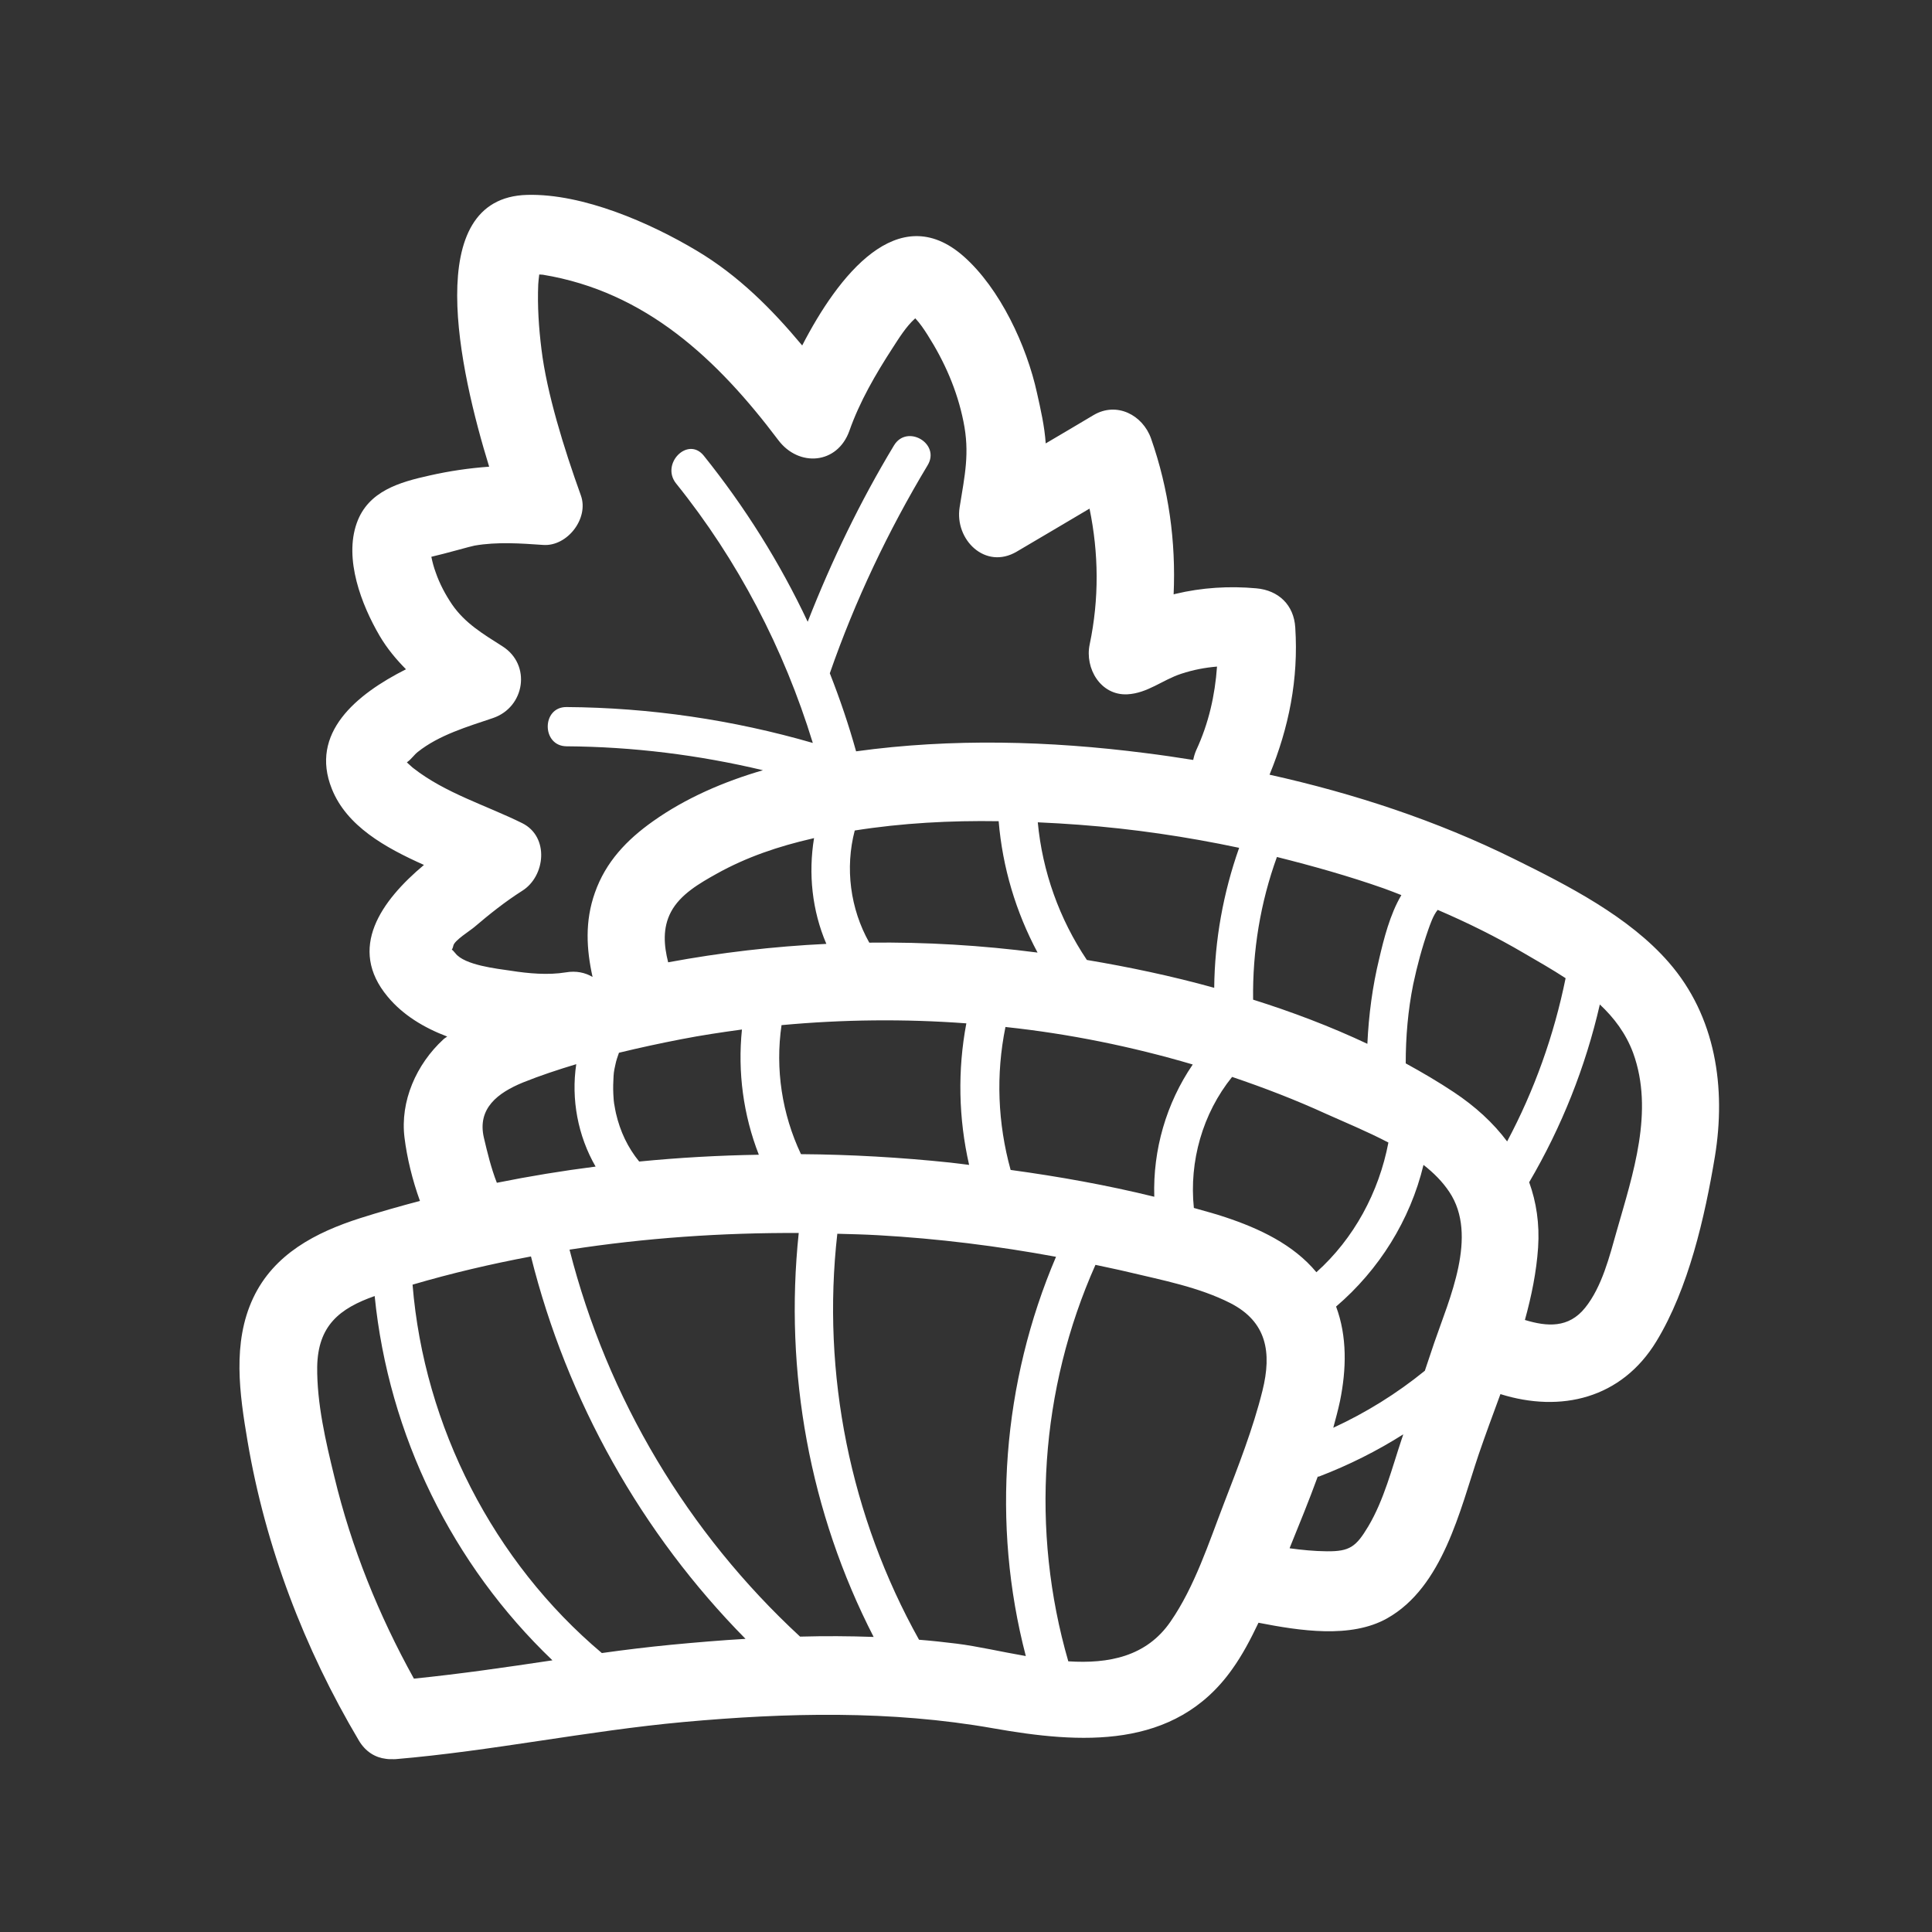<svg xmlns="http://www.w3.org/2000/svg" xmlns:xlink="http://www.w3.org/1999/xlink" width="90" zoomAndPan="magnify" viewBox="0 0 67.5 67.5" height="90" preserveAspectRatio="xMidYMid meet" version="1.0"><rect x="0" y="0" width="67.5" height="67.5" fill="#333333" stroke="none"/><defs><clipPath id="51aec15609"><path d="M 8 6.75 L 60.5 6.75 L 60.5 61.5 L 8 61.5 Z M 8 6.75 " clip-rule="nonzero"/></clipPath></defs><g clip-path="url(#51aec15609)"><path fill="#ffffff" d="M 56.488 42.996 C 56.234 43.891 55.973 44.953 55.383 45.688 C 54.805 46.41 54.051 46.352 53.277 46.117 C 53.508 45.281 53.68 44.438 53.738 43.586 C 53.793 42.754 53.676 41.996 53.426 41.305 C 54.559 39.375 55.395 37.277 55.895 35.094 C 56.391 35.559 56.805 36.105 57.059 36.789 C 57.797 38.82 57.051 41.02 56.488 42.996 Z M 47.805 53.328 C 47.379 54.039 47.16 54.207 46.355 54.199 C 45.918 54.195 45.484 54.152 45.059 54.094 C 45.059 54.086 45.062 54.082 45.062 54.074 C 45.391 53.266 45.73 52.434 46.039 51.59 C 46.055 51.586 46.07 51.594 46.086 51.586 C 47.117 51.191 48.102 50.699 49.027 50.113 C 49.012 50.168 48.988 50.23 48.969 50.289 C 48.629 51.305 48.355 52.402 47.805 53.328 Z M 40.898 56.652 C 40.055 57.883 38.727 58.133 37.324 58.043 C 36 53.469 36.336 48.539 38.273 44.191 C 38.66 44.277 39.047 44.352 39.43 44.445 C 40.613 44.727 41.895 44.973 42.984 45.527 C 44.262 46.18 44.438 47.254 44.109 48.582 C 43.777 49.922 43.258 51.238 42.762 52.527 C 42.234 53.898 41.738 55.438 40.898 56.652 Z M 33.426 57.426 C 32.984 57.371 32.547 57.324 32.109 57.289 C 29.711 52.992 28.699 48.004 29.254 43.105 C 29.734 43.117 30.207 43.129 30.684 43.156 C 32.766 43.273 34.844 43.531 36.895 43.91 C 35.023 48.297 34.633 53.238 35.84 57.859 C 34.98 57.711 34.148 57.516 33.426 57.426 Z M 27.953 57.18 C 24.031 53.555 21.223 48.863 19.898 43.66 C 22.543 43.25 25.234 43.066 27.906 43.078 C 27.395 47.941 28.293 52.852 30.523 57.191 C 29.668 57.16 28.809 57.156 27.953 57.18 Z M 23.445 57.465 C 22.641 57.543 21.832 57.641 21.027 57.754 C 17.242 54.566 14.816 49.836 14.414 44.883 C 15.773 44.484 17.156 44.16 18.551 43.898 C 19.809 48.941 22.418 53.582 26.047 57.258 C 25.176 57.309 24.309 57.383 23.445 57.465 Z M 11.082 47.758 C 11.105 46.312 11.867 45.711 13.09 45.281 C 13.578 50.141 15.805 54.668 19.301 58.008 C 17.691 58.25 16.078 58.484 14.461 58.648 C 13.23 56.426 12.277 54.074 11.68 51.59 C 11.379 50.359 11.07 49.035 11.082 47.758 Z M 16.906 39.75 C 16.668 38.723 17.395 38.18 18.27 37.82 C 18.871 37.578 19.5 37.371 20.133 37.18 C 19.949 38.406 20.191 39.688 20.809 40.758 C 19.648 40.906 18.5 41.094 17.359 41.324 C 17.16 40.816 17.027 40.266 16.906 39.75 Z M 14.215 26.637 C 14.227 26.625 14.23 26.621 14.238 26.617 C 14.371 26.523 14.469 26.371 14.598 26.27 C 15.344 25.676 16.34 25.387 17.227 25.086 C 18.34 24.707 18.574 23.223 17.551 22.578 C 16.883 22.152 16.25 21.781 15.793 21.117 C 15.559 20.77 15.359 20.395 15.223 20 C 15.156 19.82 15.109 19.641 15.07 19.453 C 15.551 19.344 16.488 19.074 16.582 19.062 C 17.367 18.926 18.191 18.984 18.98 19.039 C 19.82 19.098 20.586 18.109 20.293 17.305 C 19.699 15.656 19.102 13.723 18.918 12.207 C 18.824 11.457 18.773 10.684 18.805 9.93 C 18.809 9.824 18.828 9.707 18.84 9.59 C 18.879 9.594 18.918 9.594 18.965 9.598 C 22.566 10.191 25.07 12.559 27.191 15.375 C 27.906 16.328 29.258 16.227 29.676 15.051 C 30.031 14.039 30.594 13.07 31.176 12.172 C 31.402 11.824 31.656 11.406 31.977 11.121 C 32.145 11.297 32.281 11.504 32.406 11.699 C 33 12.633 33.441 13.633 33.66 14.723 C 33.887 15.828 33.707 16.605 33.527 17.727 C 33.348 18.848 34.422 19.926 35.527 19.27 C 36.375 18.773 37.219 18.27 38.066 17.77 C 38.387 19.328 38.406 20.918 38.07 22.52 C 37.898 23.348 38.449 24.301 39.383 24.258 C 40.09 24.223 40.613 23.754 41.273 23.539 C 41.688 23.402 42.102 23.324 42.52 23.289 C 42.449 24.293 42.23 25.27 41.793 26.211 C 41.742 26.328 41.711 26.441 41.688 26.551 C 41.129 26.461 40.566 26.379 40.004 26.309 C 36.68 25.883 33.25 25.789 29.91 26.25 C 29.652 25.324 29.344 24.418 28.992 23.523 C 29.875 20.984 31.027 18.555 32.41 16.254 C 32.867 15.496 31.688 14.809 31.234 15.562 C 30.051 17.523 29.055 19.59 28.219 21.723 C 27.246 19.656 26.023 17.707 24.586 15.918 C 24.031 15.234 23.074 16.207 23.621 16.891 C 25.781 19.574 27.387 22.664 28.398 25.957 C 25.602 25.148 22.703 24.723 19.793 24.703 C 18.918 24.695 18.918 26.066 19.793 26.074 C 22.113 26.09 24.406 26.375 26.656 26.91 C 25.289 27.309 23.961 27.879 22.812 28.695 C 21.902 29.34 21.164 30.109 20.785 31.188 C 20.43 32.188 20.488 33.16 20.703 34.133 C 20.445 33.98 20.129 33.91 19.766 33.973 C 19.148 34.074 18.457 34.012 17.84 33.914 C 17.367 33.844 16.23 33.723 15.91 33.305 C 15.844 33.223 15.805 33.188 15.785 33.18 C 15.797 33.164 15.82 33.125 15.84 33.035 C 15.879 32.855 16.43 32.512 16.566 32.395 C 17.102 31.938 17.652 31.5 18.242 31.125 C 19.059 30.617 19.199 29.23 18.242 28.758 C 16.996 28.141 15.555 27.711 14.445 26.84 C 14.422 26.828 14.309 26.719 14.215 26.637 Z M 48.961 31.273 C 48.559 31.949 48.344 32.824 48.188 33.488 C 47.949 34.469 47.82 35.465 47.773 36.469 C 46.496 35.867 45.148 35.355 43.781 34.926 C 43.758 33.223 44.035 31.535 44.613 29.941 C 45.875 30.258 47.125 30.609 48.348 31.039 C 48.555 31.113 48.762 31.195 48.961 31.273 Z M 46.68 45.648 C 48.18 44.367 49.27 42.629 49.734 40.699 C 50.09 40.977 50.398 41.285 50.637 41.645 C 51.656 43.172 50.629 45.391 50.109 46.914 C 50 47.238 49.891 47.566 49.781 47.891 C 48.801 48.688 47.727 49.355 46.582 49.883 C 46.664 49.574 46.75 49.266 46.816 48.953 C 47.043 47.84 47.07 46.695 46.68 45.648 Z M 41.711 42.203 C 41.543 40.578 42.016 38.902 43.047 37.625 C 44.164 38.004 45.262 38.426 46.328 38.914 C 46.988 39.211 47.77 39.531 48.508 39.918 C 48.176 41.656 47.305 43.273 45.992 44.449 C 45.188 43.477 43.988 42.918 42.812 42.527 C 42.449 42.402 42.078 42.312 41.711 42.203 Z M 27.984 40.324 C 27.32 38.918 27.082 37.348 27.305 35.816 C 29.449 35.617 31.613 35.594 33.762 35.754 C 33.453 37.387 33.488 39.078 33.859 40.699 C 33.637 40.672 33.41 40.641 33.188 40.617 C 31.473 40.438 29.73 40.336 27.984 40.324 Z M 34.891 28.691 C 35.027 30.309 35.492 31.863 36.25 33.281 C 34.293 33.027 32.336 32.91 30.371 32.934 C 29.703 31.75 29.52 30.32 29.863 29.016 C 31.52 28.754 33.211 28.664 34.891 28.691 Z M 43.293 29.621 C 42.738 31.191 42.438 32.848 42.422 34.512 C 40.934 34.098 39.438 33.785 37.973 33.539 C 37.012 32.109 36.418 30.445 36.258 28.73 C 36.742 28.75 37.227 28.781 37.707 28.816 C 39.582 28.957 41.449 29.23 43.293 29.621 Z M 23.441 31.863 C 23.766 31.246 24.445 30.859 25.031 30.531 C 26.086 29.941 27.207 29.566 28.379 29.297 C 28.402 29.289 28.422 29.285 28.441 29.281 C 28.238 30.523 28.371 31.812 28.871 32.977 C 27.023 33.066 25.176 33.281 23.344 33.621 C 23.195 33.031 23.145 32.426 23.441 31.863 Z M 22.332 40.582 C 21.934 40.094 21.668 39.535 21.52 38.895 C 21.5 38.797 21.48 38.703 21.465 38.602 C 21.461 38.582 21.457 38.562 21.453 38.539 C 21.453 38.539 21.453 38.539 21.453 38.527 C 21.445 38.48 21.441 38.43 21.438 38.379 C 21.422 38.168 21.418 37.961 21.43 37.75 C 21.441 37.488 21.441 37.461 21.5 37.199 C 21.527 37.055 21.578 36.918 21.625 36.781 C 22.348 36.605 23.074 36.449 23.797 36.309 C 24.5 36.172 25.207 36.066 25.922 35.969 C 25.77 37.457 25.969 38.953 26.512 40.344 C 25.117 40.367 23.723 40.445 22.332 40.582 Z M 35.309 40.875 C 34.859 39.246 34.789 37.543 35.129 35.879 C 35.133 35.879 35.141 35.879 35.148 35.883 C 37.34 36.117 39.539 36.562 41.672 37.191 C 40.746 38.547 40.277 40.176 40.328 41.812 C 38.68 41.406 36.992 41.105 35.309 40.875 Z M 53.25 33.305 C 53.727 33.582 54.227 33.867 54.699 34.176 C 54.293 36.172 53.609 38.09 52.656 39.879 C 52.168 39.227 51.543 38.656 50.797 38.16 C 50.258 37.801 49.691 37.469 49.113 37.152 C 49.113 36.223 49.191 35.301 49.375 34.387 C 49.512 33.742 49.684 33.102 49.902 32.477 C 49.965 32.305 50.07 31.98 50.23 31.789 C 51.266 32.234 52.273 32.73 53.25 33.305 Z M 58.301 33.621 C 56.914 32.027 54.781 30.938 52.914 30.016 C 50.191 28.668 47.309 27.723 44.355 27.066 C 45.031 25.422 45.371 23.727 45.254 21.926 C 45.207 21.137 44.672 20.625 43.895 20.555 C 42.949 20.469 41.992 20.527 41.062 20.75 C 41.043 20.754 41.023 20.762 41.004 20.766 C 41.086 18.926 40.836 17.094 40.215 15.32 C 39.922 14.496 39.016 14.027 38.211 14.5 C 37.656 14.832 37.098 15.16 36.535 15.492 C 36.496 14.902 36.359 14.301 36.23 13.727 C 35.871 12.086 34.941 10.078 33.664 8.953 C 31.379 6.945 29.285 9.629 28.027 12.07 C 26.965 10.797 25.801 9.629 24.348 8.762 C 22.715 7.785 20.367 6.758 18.418 6.809 C 14.707 6.906 16.051 12.934 17.09 16.305 C 16.402 16.355 15.715 16.453 15.008 16.613 C 13.969 16.844 12.863 17.152 12.465 18.273 C 12.016 19.531 12.625 21.125 13.266 22.219 C 13.531 22.668 13.848 23.043 14.184 23.383 C 12.441 24.262 10.812 25.613 11.594 27.562 C 12.113 28.863 13.457 29.613 14.812 30.219 C 13.316 31.473 12.133 33.129 13.543 34.82 C 14.074 35.461 14.809 35.906 15.625 36.215 C 15.578 36.25 15.527 36.277 15.488 36.316 C 14.551 37.18 13.973 38.469 14.133 39.75 C 14.219 40.445 14.406 41.223 14.672 41.957 C 13.969 42.145 13.273 42.34 12.586 42.559 C 11.035 43.055 9.57 43.809 8.844 45.352 C 8.109 46.918 8.371 48.707 8.648 50.348 C 9.273 54.043 10.629 57.594 12.535 60.805 C 12.777 61.215 13.125 61.406 13.48 61.449 C 13.52 61.457 13.559 61.457 13.598 61.461 C 13.629 61.461 13.66 61.461 13.691 61.461 C 13.734 61.461 13.773 61.465 13.82 61.461 C 17.188 61.176 20.508 60.473 23.879 60.164 C 27.496 59.836 31.113 59.75 34.699 60.383 C 37.73 60.918 41.035 61.152 43.043 58.328 C 43.406 57.824 43.695 57.27 43.969 56.695 C 45.414 56.977 47.195 57.254 48.461 56.543 C 50.41 55.449 51.008 52.758 51.66 50.82 C 51.898 50.125 52.16 49.418 52.422 48.707 C 54.531 49.367 56.652 48.867 57.871 46.863 C 58.992 45.02 59.562 42.527 59.914 40.414 C 60.309 38.008 59.949 35.508 58.301 33.621 " fill-opacity="1" fill-rule="nonzero"/></g></svg>